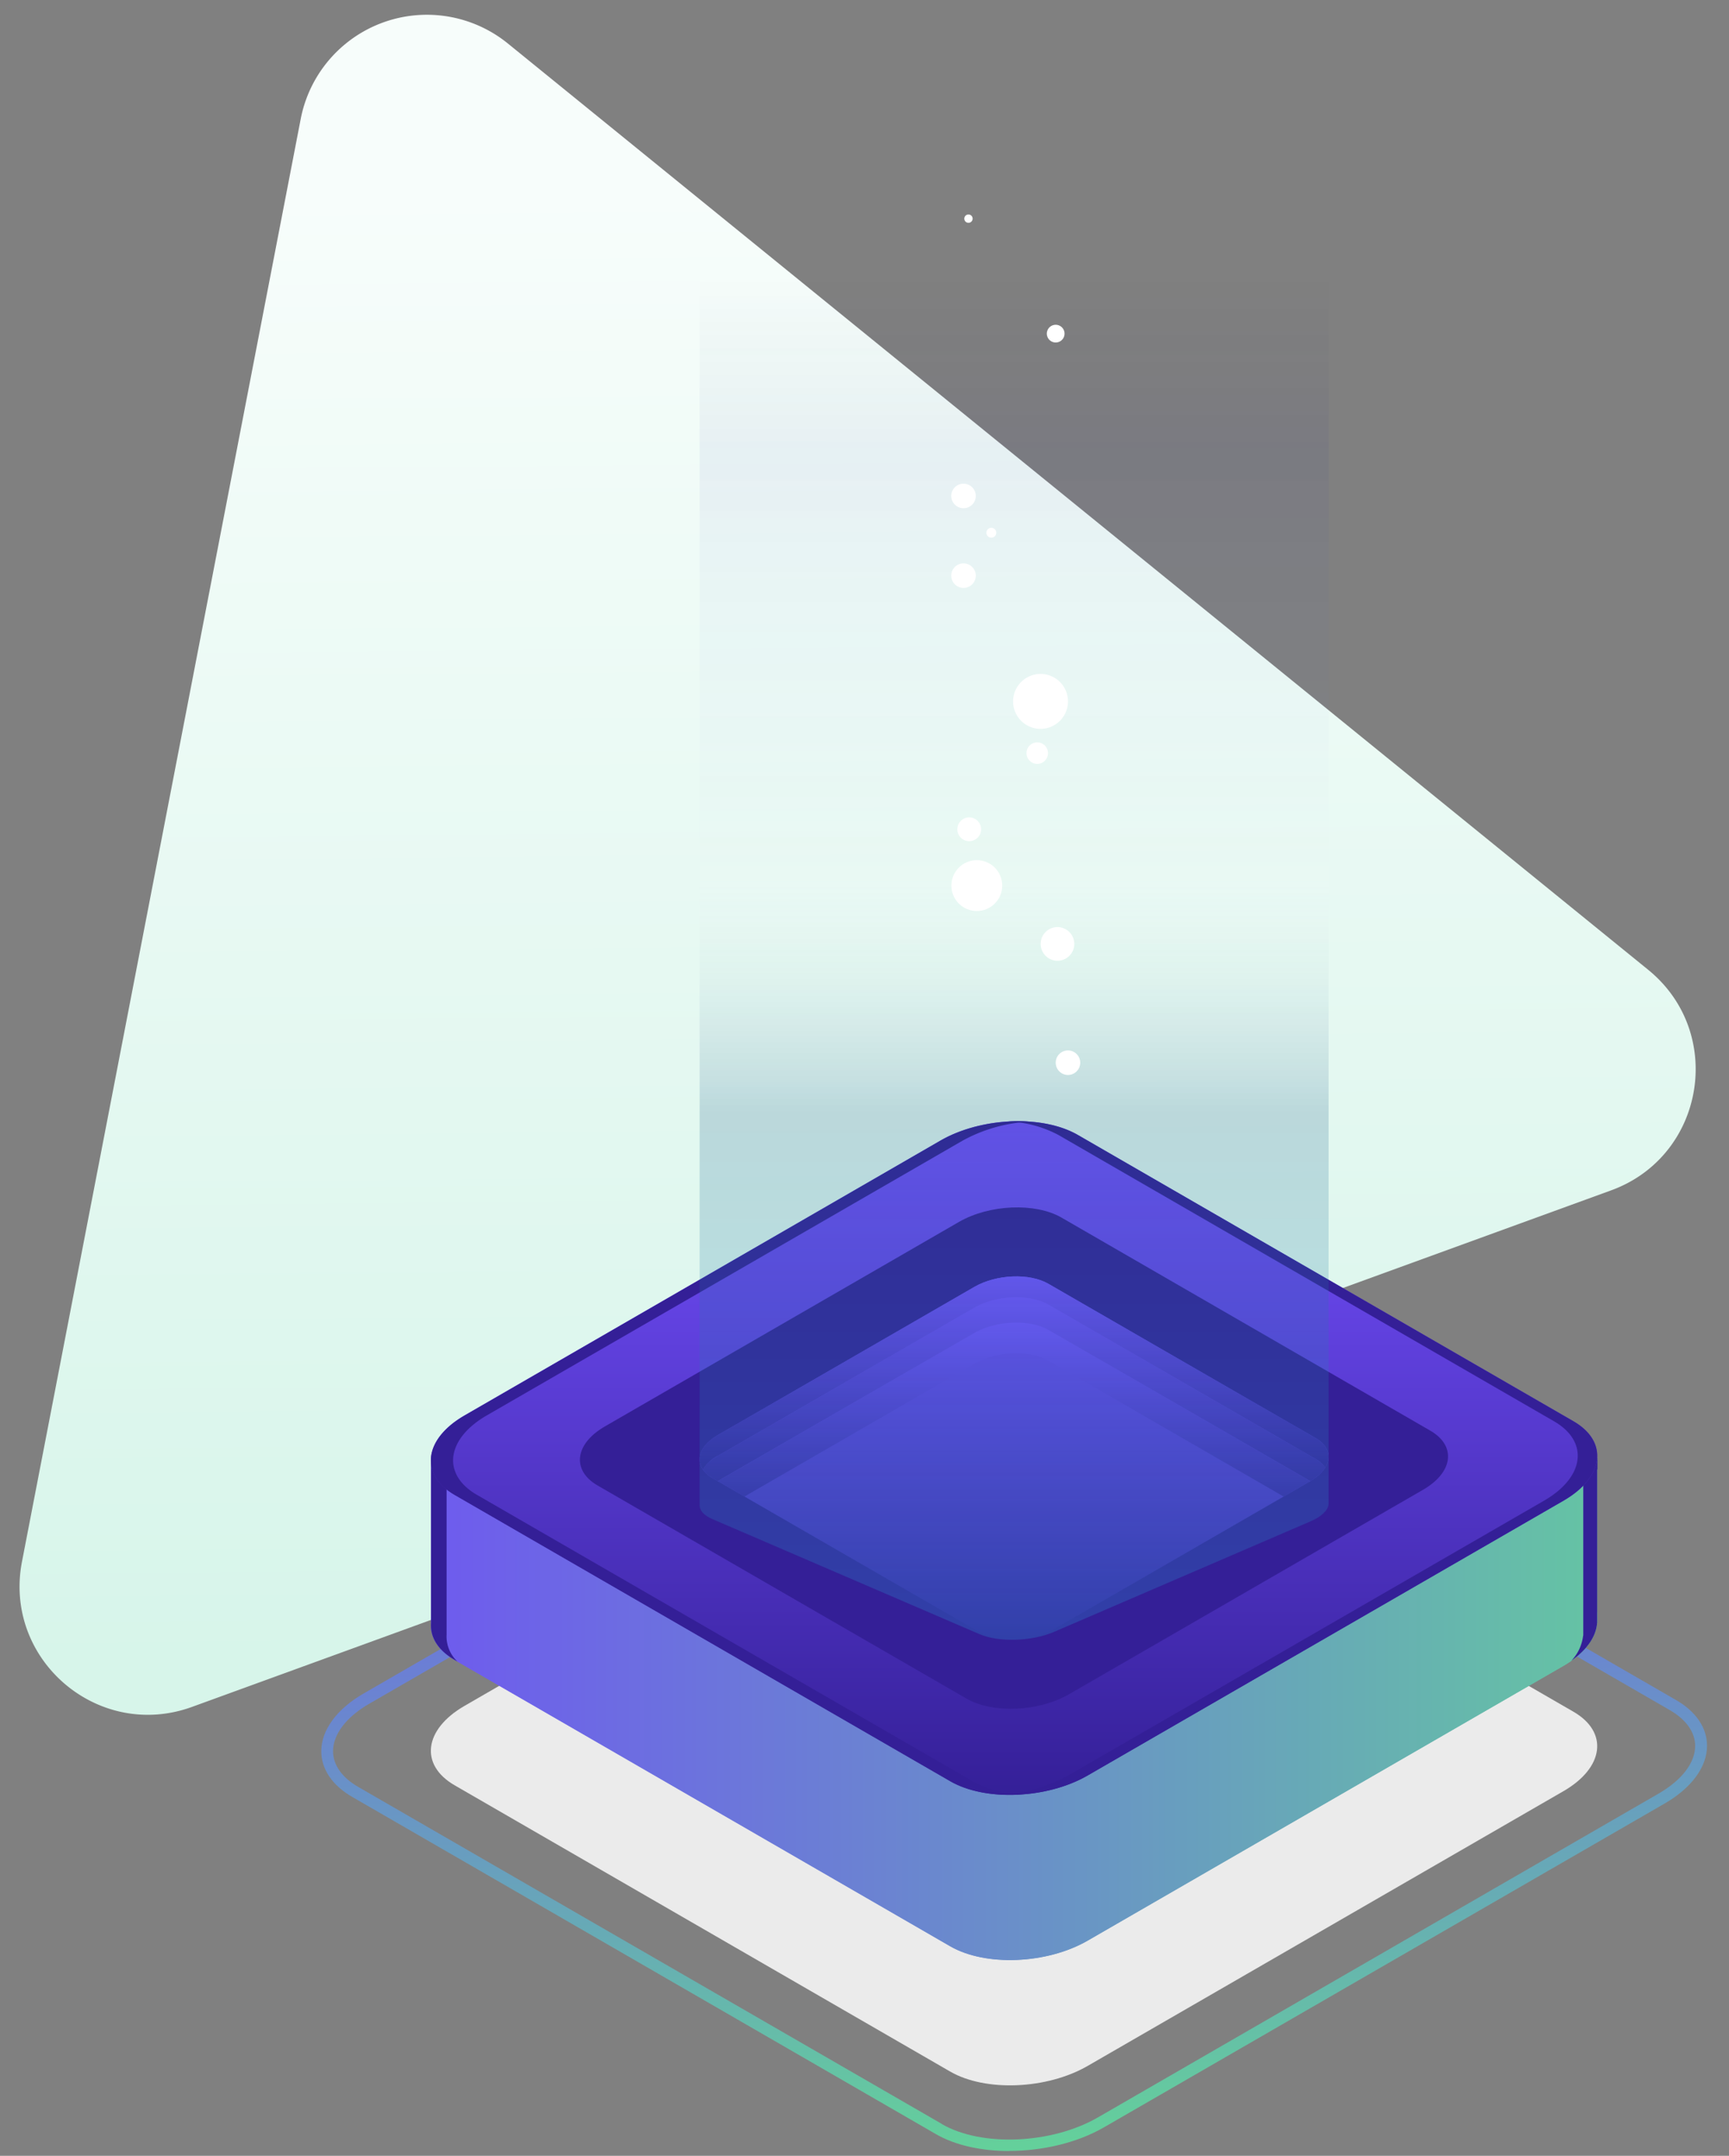 <svg xmlns="http://www.w3.org/2000/svg" xmlns:xlink="http://www.w3.org/1999/xlink" width="471" height="587" viewBox="0 0 471 587">
  <rect x="0" y="0" width="471" height="587" fill="#808080" stroke="none"/>
  <defs>
    <clipPath id="clip-path">
      <rect id="Rectangle_7086" data-name="Rectangle 7086" width="471" height="587" transform="translate(-5757.943 4553.071)" fill="rgba(255,255,255,0.39)"/>
    </clipPath>
    <linearGradient id="linear-gradient" x1="0.573" y1="0.154" x2="0.208" y2="1.018" gradientUnits="objectBoundingBox">
      <stop offset="0" stop-color="#f7fdfb"/>
      <stop offset="1" stop-color="#d7f5ea"/>
    </linearGradient>
    <linearGradient id="linear-gradient-2" x1="0.455" y1="0.01" x2="0.545" y2="0.99" gradientUnits="objectBoundingBox">
      <stop offset="0" stop-color="#6f51f5"/>
      <stop offset="1" stop-color="#64d09b"/>
    </linearGradient>
    <linearGradient id="linear-gradient-3" x1="-0.095" y1="0.5" x2="1.124" y2="0.5" xlink:href="#linear-gradient-2"/>
    <linearGradient id="linear-gradient-4" x1="-0.095" y1="0.5" x2="1.124" y2="0.5" xlink:href="#linear-gradient-2"/>
    <linearGradient id="linear-gradient-5" x1="0.5" x2="0.5" y2="1" gradientUnits="objectBoundingBox">
      <stop offset="0" stop-color="#7450fe"/>
      <stop offset="1" stop-color="#341f97"/>
    </linearGradient>
    <clipPath id="clip-path-2">
      <path id="Path_38523" data-name="Path 38523" d="M106.224,212.056,33.4,170.031c-5.167-3-4.512-8.2,1.447-11.677l69.926-40.371c5.994-3.445,15.019-3.824,20.186-.827l72.82,42.025c5.167,3,4.512,8.2-1.447,11.677l-69.926,40.371c-5.994,3.445-15.019,3.824-20.186.827Z" transform="translate(-29.918 -115.133)" fill="none"/>
    </clipPath>
    <linearGradient id="linear-gradient-10" x1="0.5" y1="1" x2="0.5" gradientUnits="objectBoundingBox">
      <stop offset="0" stop-color="#25bfec"/>
      <stop offset="0.01" stop-color="#25bfec"/>
      <stop offset="0.05" stop-color="#23b4e1"/>
      <stop offset="0.22" stop-color="#1e82af"/>
      <stop offset="0.39" stop-color="#1a5986"/>
      <stop offset="0.56" stop-color="#fff" stop-opacity="0.2"/>
      <stop offset="0.72" stop-color="#4c73e5" stop-opacity="0.129"/>
      <stop offset="0.87" stop-color="#181ea0" stop-opacity="0.263"/>
      <stop offset="1" stop-color="#13113d" stop-opacity="0"/>
    </linearGradient>
  </defs>
  <g id="Mask_Group_25" data-name="Mask Group 25" transform="translate(5757.944 -4553.071)" clip-path="url(#clip-path)">
    <g id="Group_15058" data-name="Group 15058" transform="translate(-5916.279 4436.642)">
      <path id="Polygon_5" data-name="Polygon 5" d="M237.36,50.1a35,35,0,0,1,60.044,0L503.01,393.2c13.98,23.329-2.826,52.991-30.022,52.991H61.777c-27.2,0-44-29.662-30.022-52.991Z" transform="matrix(0.94, -0.342, 0.342, 0.94, 0, 182.9)" fill="url(#linear-gradient)"/>
      <g id="Group_11576" data-name="Group 11576" transform="translate(245.857 174.828)">
        <path id="Path_38509" data-name="Path 38509" d="M150.15,305.521l-135-77.952c-9.611-5.546-8.4-15.225,2.687-21.632l129.622-74.818c11.092-6.407,27.833-7.1,37.443-1.55l135,77.952c9.611,5.546,8.4,15.225-2.687,21.632L187.593,303.971c-11.092,6.407-27.833,7.1-37.443,1.55Z" transform="translate(21.185 200.152)" fill="#ebebeb"/>
        <path id="Path_38510" data-name="Path 38510" d="M187.423,339.833c-7.475,0-14.64-1.516-19.944-4.581L8.439,243.418C3,240.283,0,235.839,0,230.982c0-5.787,4.237-11.54,11.608-15.776l152.7-88.148c13.469-7.785,34-8.612,45.71-1.826l159.039,91.8c5.443,3.135,8.439,7.578,8.439,12.435,0,5.787-4.237,11.54-11.608,15.776l-152.7,88.148c-7.337,4.237-16.775,6.407-25.766,6.407Zm-18.36-7.337c10.851,6.269,29.934,5.442,42.507-1.826l152.7-88.148c6.373-3.686,9.989-8.4,9.989-13.021,0-3.686-2.446-7.131-6.82-9.679L208.4,128.022c-10.851-6.269-29.934-5.442-42.507,1.826l-152.7,88.114c-6.373,3.651-9.989,8.4-9.989,13.021,0,3.686,2.411,7.13,6.82,9.679l159.039,91.8Z" transform="translate(0 187.472)" fill="url(#linear-gradient-2)"/>
        <path id="Path_38511" data-name="Path 38511" d="M326.361,162.692H259.4l-74.542-43.023c-9.611-5.546-26.351-4.857-37.443,1.55L75.557,162.692H8.7v44.952h0c-.276,3.755,1.826,7.372,6.441,10.024l135,77.952c9.611,5.546,26.351,4.857,37.443-1.55L317.2,219.253c5.753-3.341,8.818-7.544,9.128-11.574h.034V162.727Z" transform="translate(21.203 175.949)" fill="url(#linear-gradient-3)"/>
        <path id="Path_38512" data-name="Path 38512" d="M317.2,153.248,187.577,228.066c-11.092,6.407-27.833,7.1-37.443,1.55l-135-77.952c-4.616-2.652-6.717-6.269-6.441-10.024h0v3.1h0c-.276,3.755,1.826,7.372,6.441,10.024l135,77.952c9.611,5.546,26.351,4.857,37.443-1.55L317.2,156.349c5.753-3.341,8.818-7.544,9.128-11.574h.034v-3.1h-.034C326.017,145.739,322.951,149.942,317.2,153.248Z" transform="translate(21.203 238.819)" fill="url(#linear-gradient-4)"/>
        <path id="Path_38513" data-name="Path 38513" d="M12.934,210.735h0V165.783H79.829l71.855-41.473c11.092-6.407,27.833-7.1,37.443-1.55l74.542,43.024H326.4v-3.1H259.432L184.89,119.659c-9.611-5.546-26.351-4.857-37.443,1.55L75.592,162.682H8.7v44.953h0c-.276,3.755,1.826,7.371,6.441,10.024l.758.448a9.341,9.341,0,0,1-2.962-7.372Z" transform="translate(21.203 175.924)" fill="#341f97"/>
        <path id="Path_38514" data-name="Path 38514" d="M102.1,132.765v44.711h-.034a11.931,11.931,0,0,1-3.2,6.855c4.375-3.066,6.752-6.717,6.993-10.231h.034V129.63A20.605,20.605,0,0,0,102.1,132.765Z" transform="translate(241.677 209.459)" fill="#341f97"/>
        <path id="Path_38515" data-name="Path 38515" d="M150.15,282.561l-135-77.952c-9.611-5.546-8.4-15.225,2.687-21.632l129.622-74.817c11.092-6.407,27.833-7.1,37.443-1.55l135,77.952c9.611,5.546,8.4,15.225-2.687,21.632L187.593,281.011c-11.092,6.407-27.833,7.1-37.443,1.55Z" transform="translate(21.185 144.022)" fill="url(#linear-gradient-5)"/>
        <path id="Path_38516" data-name="Path 38516" d="M209.835,184.55,74.84,106.6c-4.96-2.859-11.85-4.065-18.911-3.651A31.535,31.535,0,0,1,69.535,106.6l135,77.952c9.611,5.546,8.4,15.225-2.687,21.632L72.222,281a42.6,42.6,0,0,1-18.532,5.2c8.095.482,17.051-1.275,23.837-5.2l129.622-74.818C218.24,199.775,219.446,190.1,209.835,184.55Z" transform="translate(131.253 144.033)" fill="#341f97"/>
        <path id="Path_38517" data-name="Path 38517" d="M125.78,243.441,25.266,185.4c-7.13-4.134-6.235-11.333,2-16.086l96.484-55.7c8.267-4.754,20.737-5.27,27.867-1.171L252.13,170.484c7.13,4.134,6.235,11.333-2,16.086l-96.484,55.7C145.38,247.024,132.911,247.54,125.78,243.441Z" transform="translate(50 160.682)" fill="#341f97"/>
        <path id="Path_38518" data-name="Path 38518" d="M106.224,212.056,33.4,170.031c-5.167-3-4.512-8.2,1.447-11.677l69.926-40.371c5.994-3.445,15.019-3.824,20.186-.827l72.82,42.025c5.167,3,4.512,8.2-1.447,11.677l-69.926,40.371c-5.994,3.445-15.019,3.824-20.186.827Z" transform="translate(73.138 174.018)" fill="url(#linear-gradient-5)"/>
        <path id="Path_38519" data-name="Path 38519" d="M156.213,282.547l-135-77.952c-9.611-5.546-8.4-15.225,2.687-21.632l129.622-74.817a42.324,42.324,0,0,1,18.257-5.167c-8.233-.586-17.4,1.171-24.319,5.167L17.842,183c-11.092,6.407-12.3,16.086-2.687,21.632l135,77.952c5.029,2.893,12.056,4.1,19.187,3.617a30.935,30.935,0,0,1-13.124-3.617Z" transform="translate(21.185 144.036)" fill="#341f97"/>
        <g id="Group_11419" data-name="Group 11419" transform="translate(103.056 289.152)" clip-path="url(#clip-path-2)" style="isolation: isolate">
          <path id="Path_38520" data-name="Path 38520" d="M34.823,164.062l69.926-40.371c5.994-3.445,15.019-3.824,20.22-.827l72.854,42.059a7.911,7.911,0,0,1,2.549,2.273c1.757-2.859,1-5.925-2.549-7.992l-72.854-42.059c-5.167-3-14.226-2.618-20.22.827L34.823,158.344c-4.65,2.687-6.028,6.441-4,9.369a11.032,11.032,0,0,1,4-3.686Z" transform="translate(-29.925 -115.157)" fill="url(#linear-gradient-5)"/>
          <path id="Path_38521" data-name="Path 38521" d="M34.815,166.859l69.926-40.371c5.994-3.445,15.019-3.824,20.22-.827l72.854,42.059a7.965,7.965,0,0,1,2.136,1.791c2.308-3.031,1.688-6.441-2.136-8.646l-72.854-42.059c-5.167-3-14.226-2.618-20.22.827L34.815,160c-4.926,2.859-6.166,6.889-3.582,9.886a12.381,12.381,0,0,1,3.582-3.031Z" transform="translate(-29.917 -111.099)" fill="url(#linear-gradient-5)"/>
          <path id="Path_38522" data-name="Path 38522" d="M31.976,172.613a13.1,13.1,0,0,1,2.859-2.239L104.761,130c5.994-3.445,15.019-3.824,20.22-.827l72.854,42.059a9.348,9.348,0,0,1,1.412,1.033c3.066-3.2,2.721-7.027-1.412-9.4l-72.854-42.059c-5.167-3-14.226-2.618-20.22.827L34.835,162c-5.339,3.1-6.407,7.578-2.859,10.644Z" transform="translate(-29.936 -106.21)" fill="url(#linear-gradient-5)"/>
        </g>
        <path id="Path_38524" data-name="Path 38524" d="M201.281,0H29.91V333.126h0c0,1.414,1.137,2.75,3.479,3.753l72.82,31.359c5.167,2.236,14.226,1.953,20.186-.617L196.32,337.5c3.1-1.337,4.754-3.033,4.926-4.652h0V0Z" transform="translate(73.153 18.35)" opacity="0.2" fill="url(#linear-gradient-10)"/>
        <path id="Path_38525" data-name="Path 38525" d="M66.053,92.1a4.581,4.581,0,1,1-4.581-4.581A4.6,4.6,0,0,1,66.053,92.1Z" transform="translate(139.075 106.516)" fill="#fff"/>
        <circle id="Ellipse_40" data-name="Ellipse 40" cx="3.238" cy="3.238" r="3.238" transform="translate(173.266 164.17)" fill="#fff"/>
        <path id="Path_38526" data-name="Path 38526" d="M69.66,74.985a7.475,7.475,0,1,1-7.475-7.475,7.468,7.468,0,0,1,7.475,7.475Z" transform="translate(133.747 57.599)" fill="#fff"/>
        <path id="Path_38527" data-name="Path 38527" d="M56.5,55.811a3.341,3.341,0,1,1-3.341-3.341A3.344,3.344,0,0,1,56.5,55.811Z" transform="translate(121.792 20.831)" fill="#fff"/>
        <circle id="Ellipse_41" data-name="Ellipse 41" cx="3.341" cy="3.341" r="3.341" transform="translate(200.064 227.621)" fill="#fff"/>
        <path id="Path_38528" data-name="Path 38528" d="M62.2,42.321a2.411,2.411,0,1,1-2.411-2.411A2.418,2.418,0,0,1,62.2,42.321Z" transform="translate(140.272 -9.874)" fill="#fff"/>
        <circle id="Ellipse_42" data-name="Ellipse 42" cx="1.137" cy="1.137" r="1.137" transform="translate(175.161 0)" fill="#fff"/>
        <circle id="Ellipse_43" data-name="Ellipse 43" cx="6.924" cy="6.924" r="6.924" transform="translate(171.647 175.813)" fill="#fff"/>
        <path id="Path_38529" data-name="Path 38529" d="M56.5,62.111a3.341,3.341,0,1,1-3.341-3.341A3.344,3.344,0,0,1,56.5,62.111Z" transform="translate(121.792 36.233)" fill="#fff"/>
        <path id="Path_38530" data-name="Path 38530" d="M55.287,57.3a1.345,1.345,0,0,1-1.343,1.343A1.343,1.343,0,1,1,55.287,57.3Z" transform="translate(128.586 29.363)" fill="#fff"/>
        <path id="Path_38531" data-name="Path 38531" d="M61.626,75.848A2.928,2.928,0,1,1,58.7,72.92,2.925,2.925,0,0,1,61.626,75.848Z" transform="translate(136.337 70.824)" fill="#fff"/>
      </g>
    </g>
  </g>
</svg>
